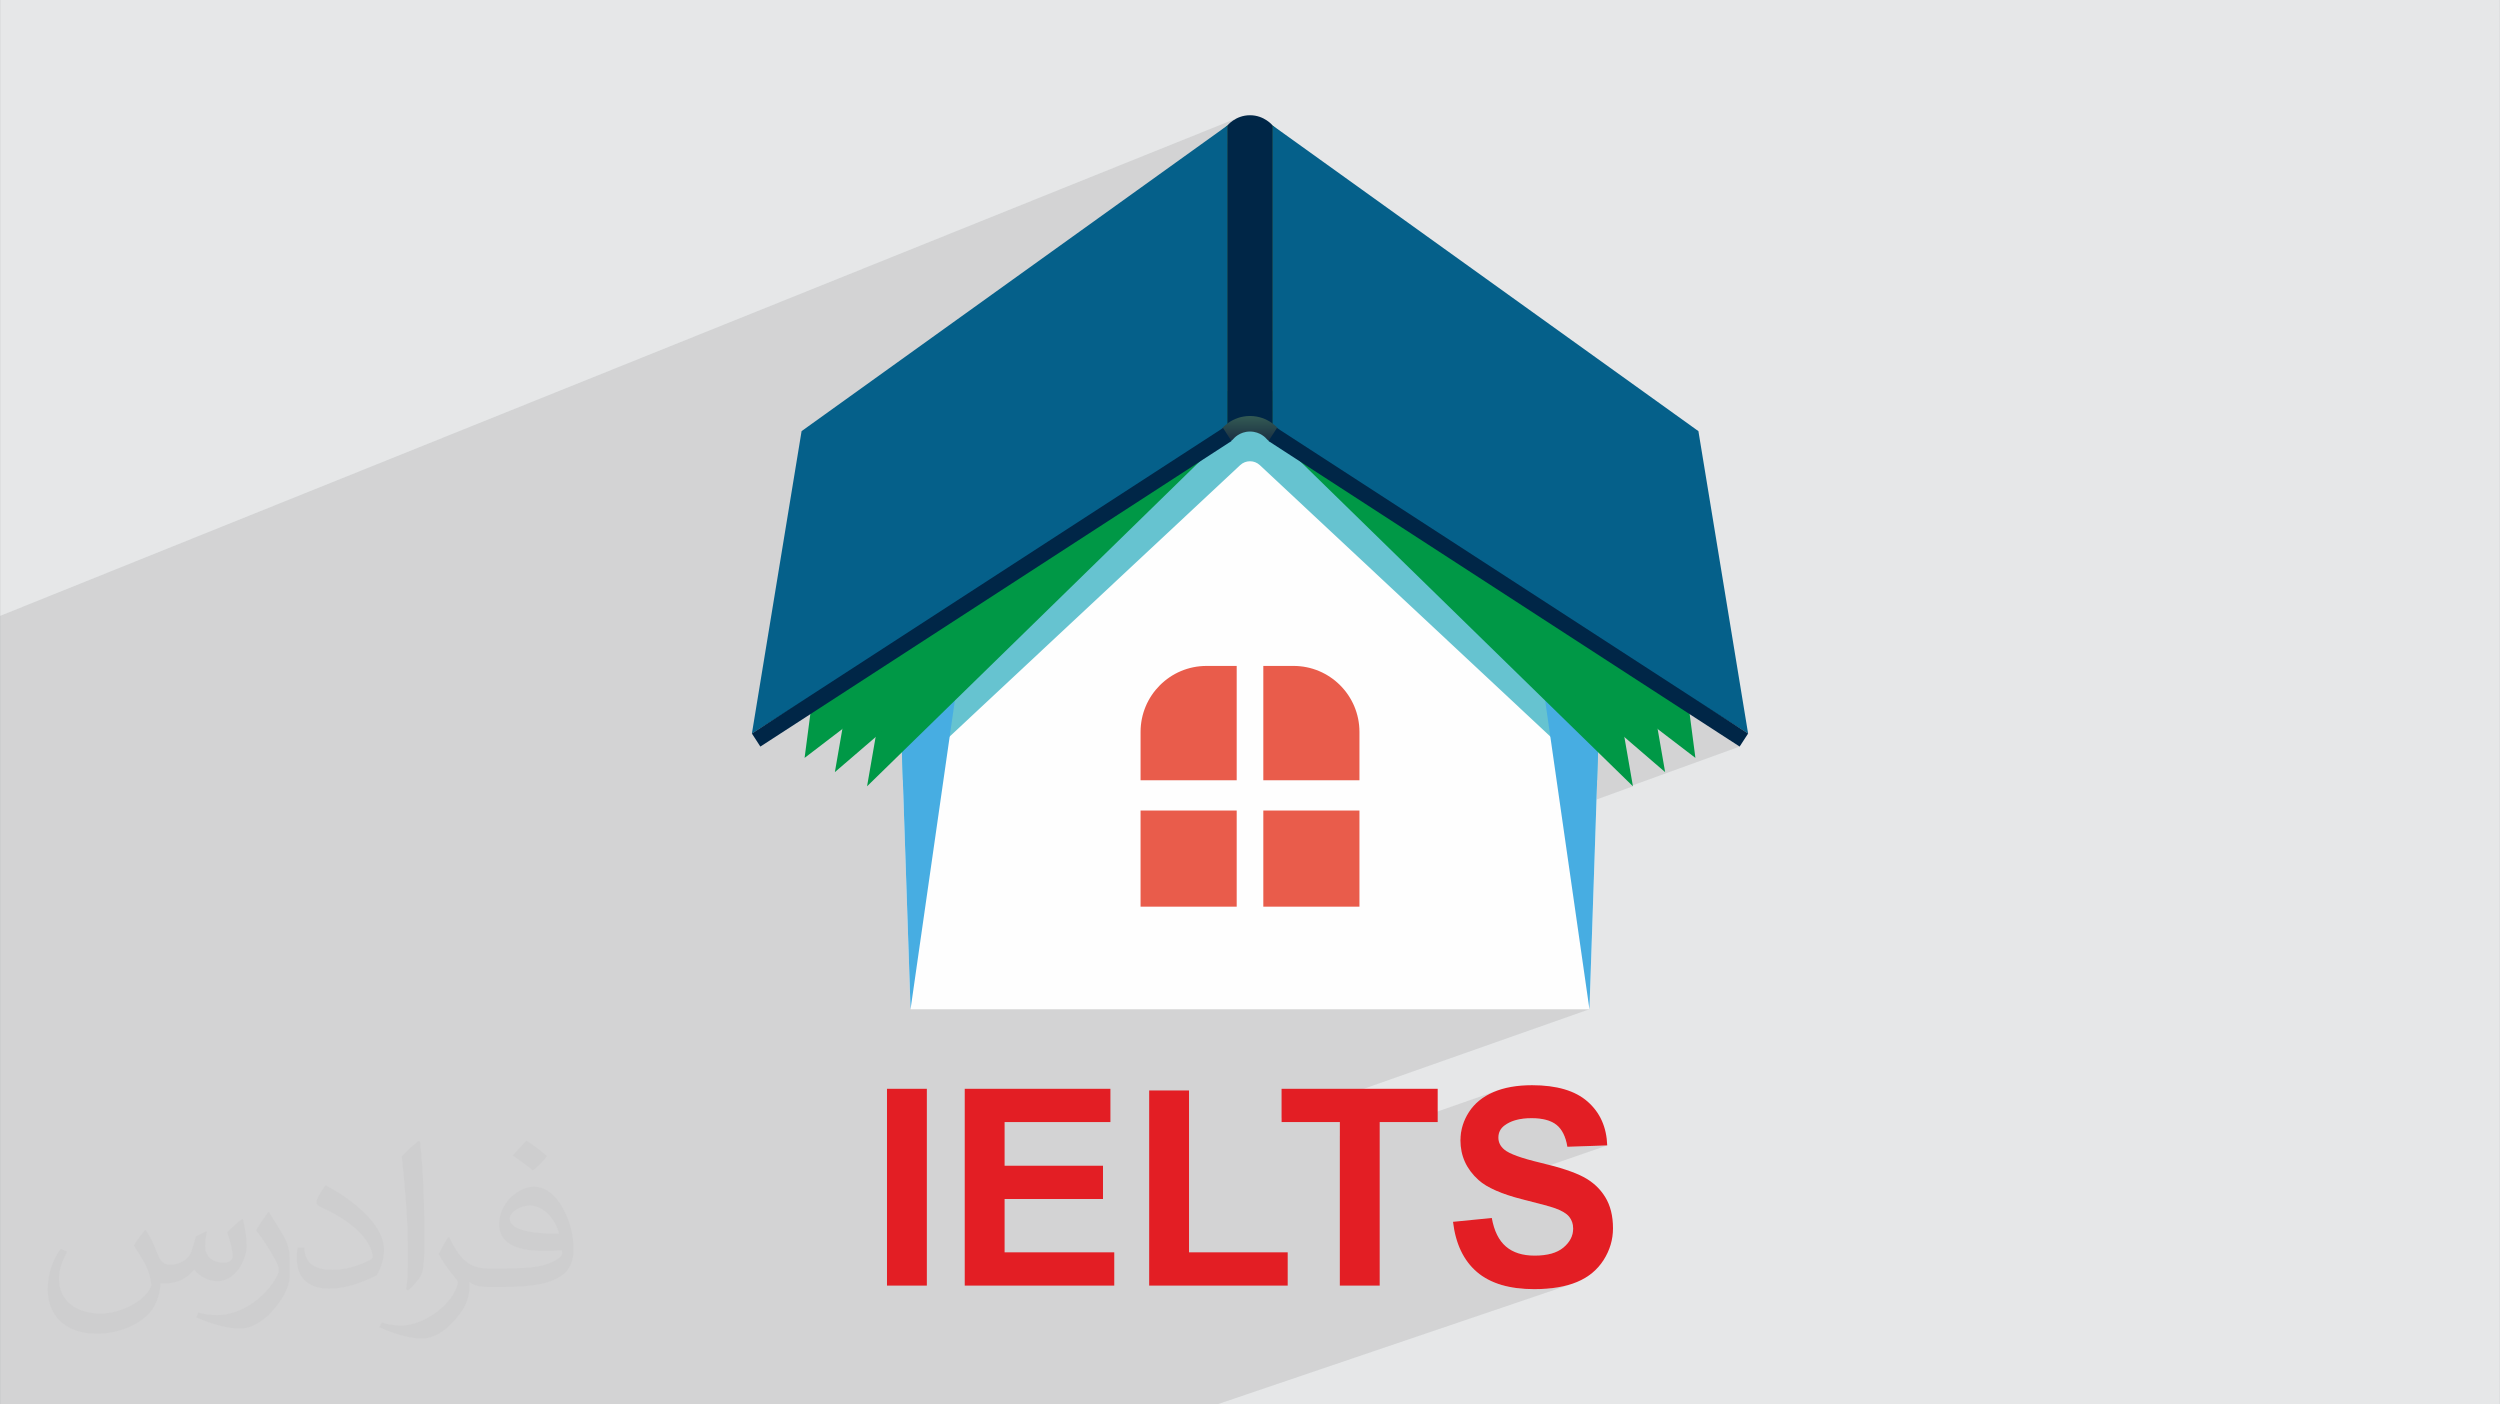 <?xml version="1.0" encoding="UTF-8"?>
<!DOCTYPE svg PUBLIC "-//W3C//DTD SVG 1.0//EN" "http://www.w3.org/TR/2001/REC-SVG-20010904/DTD/svg10.dtd">
<!-- Creator: CorelDRAW -->
<svg xmlns="http://www.w3.org/2000/svg" xml:space="preserve" width="3.708in" height="2.083in" version="1.0" style="shape-rendering:geometricPrecision; text-rendering:geometricPrecision; image-rendering:optimizeQuality; fill-rule:evenodd; clip-rule:evenodd"
viewBox="0 0 3702.73 2080.18"
 xmlns:xlink="http://www.w3.org/1999/xlink"
 xmlns:xodm="http://www.corel.com/coreldraw/odm/2003">
 <rect x="0" y="0" width="3702.73" height="2080.18" fill="#808080" stroke="none"/>
 <defs>
  <style type="text/css">
   <![CDATA[
    .fil0 {fill:#E6E7E8}
    .fil4 {fill:#FEFEFE;fill-rule:nonzero}
    .fil3 {fill:#E31E24;fill-rule:nonzero}
    .fil7 {fill:#E95C4B;fill-rule:nonzero}
    .fil6 {fill:#47ADE2;fill-rule:nonzero}
    .fil8 {fill:#009846;fill-rule:nonzero}
    .fil10 {fill:#002647;fill-rule:nonzero}
    .fil9 {fill:#05608A;fill-rule:nonzero}
    .fil2 {fill:#373435;fill-opacity:0.031}
    .fil1 {fill:#2B2A29;fill-opacity:0.102}
    .fil5 {fill:#66C3D0;fill-rule:nonzero}
    .fil11 {fill:url(#id0);fill-rule:nonzero}
   ]]>
  </style>
  <linearGradient id="id0" gradientUnits="userSpaceOnUse" x1="1851.37" y1="616.17" x2="1851.37" y2="654.53">
   <stop offset="0" style="stop-opacity:1; stop-color:#345B54"/>
   <stop offset="1" style="stop-opacity:1; stop-color:#1A2D41"/>
  </linearGradient>
 </defs>
 <g id="Layer_x0020_1">
  <path class="fil0" d="M-0 0l3702.73 0 0 2080.18 -3702.73 0 0 -2080.18z"/>
  <path class="fil1" d="M693.84 2080.18l-66.95 0 -49.54 0 -109.83 0 -71.14 0 -79.45 0 -188.36 0 -110.12 0 -18.46 0 0 -9.37 0 -29.36 0 -1.42 0 -2.01 0 -4.4 0 -7.12 0 -3.97 0 -7.03 0 -6.42 0 -22.68 0 -26.18 0 -22.34 0 -41.85 0 -7.06 0 -13.63 0 -42.11 0 -4.12 0 -3.28 0 -122.14 0 -15.68 0 -13.89 0 -15.55 0 -0.22 0 -6.24 0 -4.08 0 -37.34 0 -36.46 0 -40.01 0 -23.16 0 -72.2 0 -31.7 0 -12.09 0 -12.52 0 -0.77 0 -3.47 0 -3.96 0 -2.83 0 -0.54 0 -6.24 0 -6.67 0 -2.89 0 -2.22 0 -0.51 0 -5.89 0 -2.17 0 -3.02 0 -4.71 0 -0.91 0 -5.94 0 -0.9 0 -44.91 0 -0.16 0 -37.82 0 -55.68 0 -82.27 0 -1.39 0 -164.19 0 -25.39 0 -4.85 1837.05 -739.19 -5.77 2.46 -4.8 2.81 -3.79 2.82 -2.75 2.46 -1.67 1.74 -0.57 0.66 0 27.02 67.32 -27.02 0 450.35 6.26 -2.42 -6.26 9.65 70.9 44.59 267.74 -102.75 42.77 298.08 322.72 203 -27.12 9.85 14.59 9.46 -159.2 57.72 1.16 1.13 -106.28 38.53 41.85 291.69 -200.73 70.76 -142.96 50.4 -31.13 10.98 -81.21 28.63 0 6.33 86.31 0 0 20.7 59.03 -20.7 41.02 0 99 -34.66 -30.05 -61.66 30.05 61.66 34.55 -12.1 -3.07 1.15 -3 1.23 -5.76 2.69 -5.41 2.97 -5.06 3.26 -4.71 3.55 -4.34 3.82 18.92 38.82 -42.46 14.79 0.15 -4.05 0.59 -5.45 0.99 -5.36 1.37 -5.27 1.77 -5.19 2.15 -5.09 2.55 -5 2.94 -4.91 3.33 -4.71 3.67 -4.42 4.01 -4.13 0.02 -0.02 18.92 38.82 35.3 -12.3 4.81 -1.49 5.15 -1.16 5.5 -0.83 5.85 -0.5 6.19 -0.17 5.97 0.16 5.58 0.47 5.2 0.77 4.82 1.09 4.43 1.4 4.05 1.7 3.66 2.01 3.27 2.32 2.94 2.67 2.68 3.06 2.41 3.46 2.14 3.85 1.88 4.25 1.61 4.65 1.34 5.05 1.08 5.45 59.03 -2.04 -139.72 48.3 15.6 32.01 4.08 1.03 4.27 1.08 4.06 1.03 3.86 0.99 3.65 0.95 3.44 0.9 3.24 0.86 3.03 0.81 2.83 0.77 2.62 0.73 2.42 0.69 2.21 0.65 2 0.6 1.8 0.56 1.59 0.52 1.39 0.48 3.62 1.35 3.35 1.42 3.07 1.48 2.78 1.54 2.5 1.6 2.21 1.66 1.93 1.72 1.64 1.78 1.41 1.88 1.22 1.97 1.04 2.06 0.85 2.15 0.66 2.25 0.48 2.35 0.29 2.45 0.09 2.54 -0.22 3.95 -0.68 3.83 -1.13 3.7 -1.58 3.57 -2.02 3.45 -2.47 3.32 -2.92 3.2 -3.36 3.07 -3.81 2.81 -4.25 2.44 -4.69 2.06 -7.17 2.45 22.86 46.91 0.07 -0.02 3.62 -0.96 3.53 -1.04 3.43 -1.12 -10.45 3.55 85.43 175.28 -85.43 -175.28 -312.28 106.04 32.88 69.24 -32.88 -69.24 -203.92 69.24 -158.94 0 -113.73 0 -58.03 0 -75.91 0 -28.76 0 -96.5 0 -51.23 0 -25.23 0 -50.84 0 -107.31 0 -102.85 0 -7.58 0 -35.56 0 -19.61 0 -19.79 0 -38.25 0 -18.47 0 -25.56 0 -57.36 0 -17.24 0zm1624.74 -175.68l-22.86 -46.91 -98.52 33.63 2.26 1.45 4.4 2.49 4.6 2.29 4.8 2.09 5 1.89 5.2 1.69 5.41 1.49 5.61 1.3 5.81 1.09 6.01 0.9 6.21 0.7 6.41 0.5 6.61 0.3 6.81 0.1 4.7 -0.04 4.6 -0.12 4.5 -0.21 4.41 -0.29 4.31 -0.37 4.21 -0.46 4.11 -0.54 4.02 -0.62 3.92 -0.71 3.82 -0.79 3.65 -0.86zm-62.2 -127.62l-15.6 -32.01 -36.96 12.78 0.64 0.37 3.59 1.91 3.81 1.87 4.03 1.83 4.25 1.79 4.46 1.75 4.69 1.7 4.9 1.66 5.12 1.62 5.34 1.58 5.56 1.54 5.78 1.5 0.4 0.1z"/>
  <path class="fil2" d="M215.96 1821.93c7.07,10.71 11.65,21.01 16.13,32.45 3.33,6.66 5.09,18.93 20.7,18.93 4.57,0 11.13,-1.35 16.95,-4.57 6.55,-3.44 11.54,-8.64 14.15,-16.53l6.24 -21.01 15.19 -7.49 1.04 1.04c-2.08,7.91 -2.59,15.5 -2.59,21.43 0,17.57 15.19,24.23 27.25,24.23 7.07,0 13.42,-3.44 13.42,-9.89 0,-8.32 -3.53,-22.47 -8.12,-35.16 7.07,-7.07 14.15,-14.15 22.26,-19.87l1.25 0.63c3.53,14.98 5.51,29.75 5.51,39.63 0,9.67 -4.27,20.39 -7.8,27.36 -7.28,13.73 -20.18,24.65 -35.78,24.65 -11.85,0 -25.06,-5.93 -34.12,-16.95l-0.52 0c-8.53,10.61 -21.74,20.18 -42.86,20.18l-6.55 0c-1.04,13.94 -4.05,23.81 -8.64,32.66 -12.58,24.54 -49.92,41.92 -85.08,41.92 -48.89,0 -73.43,-28.19 -73.43,-65.73 0,-23.19 7.59,-44.72 19.24,-60.01l9.56 3.95c-7.28,13.94 -12.17,27.04 -12.17,39.94 0,35.16 28.61,51.9 61.58,51.9 30.58,0 68.44,-19.45 75.31,-42.02 -2.59,-24.65 -11.85,-36.19 -26,-58.66 4.27,-7.49 9.78,-14.98 16.64,-22.98l1.25 0 0 0 0 0 -0.01 -0.04zm563.83 -132.3c10.3,6.45 20.39,14.04 30.27,22.78 -5.51,7.8 -12.38,14.88 -20.91,21.12 -9.89,-8.01 -19.76,-14.88 -29.86,-22.16 6.86,-7.7 13.63,-15.08 20.49,-21.74l0 0 0 0 0 0 0 0 0 0 0.01 0zm5.3 96.11c-16.64,0 -30.27,10.92 -30.27,19.03 0,17.38 33.28,22.78 73.12,22.56 -4.99,-20.39 -22.47,-41.61 -42.86,-41.61l0 0.01zm-37.35 92.99c21.64,0 40.57,-0.63 55.02,-4.27 16.13,-4.05 29.75,-12.17 29.75,-17.78 0,-1.46 0,-3.22 -0.52,-4.68 -9.05,0.83 -19.45,0.83 -28.5,0.83 -29.33,0 -51.79,-6.66 -60.64,-23.09 -2.19,-4.57 -3.74,-9.67 -3.74,-15.5 0,-15.92 6.86,-31.41 18.93,-42.13 10.08,-8.84 21.22,-14.35 32.55,-14.35 20.49,0 36.81,16.44 48.26,42.34 6.24,14.15 10.5,30.47 10.5,51.07 0,13.73 -3.74,25.27 -12.27,33.8 -15.92,15.4 -45.24,21.22 -90.17,21.22l-20.39 0 0 0 -5.3 0c-11.13,0 -19.14,-1.98 -25.48,-6.86l-1.04 0c0.31,2.59 0.52,5.09 0.52,7.49 0,10.08 -3.33,22.98 -10.08,33.28 -19.97,29.64 -41.61,42.53 -60.33,42.53 -18.93,0 -42.13,-7.28 -63.03,-16.75l3.74 -7.28c6.76,2.81 16.13,4.68 29.02,4.68 33.8,0 78.21,-32.45 83.72,-64.17 -1.25,-2.59 -3.53,-6.03 -6.76,-9.67 -9.89,-11.75 -16.13,-21.53 -21.95,-31.82 4.99,-9.89 9.56,-17.78 13.83,-24.96l1.77 -0.21c14.46,29.44 27.56,46.28 56.78,46.28l4.57 0 0 0 21.22 0 0 0 0 0 0 0 0 0 0 0 0.04 0zm-146.45 31.1c2.5,-13.52 2.7,-28.7 2.7,-42.86l0 -21.01c0,-39.21 -4.99,-96.2 -9.05,-133.34 7.07,-7.59 16.95,-16.53 24.75,-22.56l2.29 0.63c5.3,46.7 6.55,100.79 6.55,150.81 0,13.11 -0.52,25.9 -1.77,35.26 -0.73,11.85 -7.59,20.8 -22.26,34.53l-3.22 -1.46zm-150.71 -61.89c0.73,18.41 9.78,32.87 41.4,32.87 19.66,0 36.3,-5.09 54.71,-13.83 3.33,-1.46 5.09,-3.44 5.09,-5.09 0,-11.54 -8.84,-26.83 -23.71,-40.77 -14.46,-13.11 -33.6,-24.65 -51.48,-32.35 -6.14,-2.59 -8.12,-5.3 -8.12,-7.91 0,-5.3 7.07,-16.44 12.9,-24.44l1.98 -0.21c20.49,10.71 43.38,26.63 60.33,44.3 15.4,16.33 24.96,32.87 24.96,50.86 0,13.31 -4.05,25.79 -10.61,37.44 -22.47,11.33 -46.39,19.97 -70.1,19.97 -28.81,0 -48.47,-13.52 -48.47,-45.24 0,-3.44 0,-8.73 1.25,-15.61l9.89 0 0 0 0 0 0 0 0 0 0 0 -0.01 0zm-52.11 -52.32l17.89 28.92c6.55,10.71 12.69,22.37 12.69,40.77l0 23.5c0,19.03 -12.17,39.42 -31.82,59.6 -15.4,13.63 -29.02,19.45 -41.61,19.45 -18.72,0 -40.15,-5.82 -64.9,-16.44l2.81 -7.28c7.8,2.08 16.84,3.84 27.98,3.84 35.58,-0.21 71.97,-26.21 88.61,-57.93 1.98,-3.64 2.7,-7.07 2.7,-9.47 0,-3.64 -1.98,-7.7 -3.53,-11.33 -9.05,-17.05 -19.14,-32.66 -30.27,-47.12 5.82,-9.16 11.65,-17.99 17.99,-26.73l1.46 0.21 0 0 0 0 0 0 0 0 0 0 -0.01 0z"/>
  <g id="_2075717797312">
   <path class="fil3" d="M1313.68 1904.21l0 -291.5 59.03 0 0 291.5 -59.03 0zm115.15 0l0 -291.5 215.78 0 0 49.26 -156.74 0 0 64.73 145.75 0 0 49.26 -145.75 0 0 78.98 162.44 0 0 49.26 -221.48 0zm273.19 0l0 -289.06 59.03 0 0 239.79 146.16 0 0 49.26 -205.19 0zm282.41 0l0 -242.24 -86.31 0 0 -49.26 231.25 0 0 49.26 -85.91 0 0 242.24 -59.03 0zm167.67 -94.45l57.4 -5.7c3.46,19.21 10.39,33.25 20.9,42.27 10.52,9.03 24.7,13.5 42.55,13.5 18.86,0 33.11,-4 42.68,-12.01 9.56,-8.01 14.38,-17.38 14.38,-28.1 0,-6.92 -2.04,-12.76 -6.04,-17.64 -4,-4.82 -11.06,-9.03 -21.1,-12.55 -6.86,-2.44 -22.46,-6.65 -46.89,-12.76 -31.42,-7.87 -53.47,-17.51 -66.16,-28.98 -17.85,-16.08 -26.74,-35.69 -26.74,-58.83 0,-14.86 4.21,-28.84 12.55,-41.8 8.42,-12.96 20.49,-22.8 36.3,-29.58 15.81,-6.79 34.81,-10.18 57.2,-10.18 36.44,0 63.92,8.08 82.31,24.29 18.46,16.22 28.09,37.79 29.04,64.87l-59.03 2.04c-2.51,-15.06 -7.87,-25.85 -16.08,-32.44 -8.21,-6.58 -20.56,-9.91 -36.98,-9.91 -16.97,0 -30.27,3.53 -39.83,10.59 -6.18,4.54 -9.3,10.58 -9.3,18.18 0,6.92 2.92,12.82 8.75,17.71 7.39,6.31 25.38,12.82 53.95,19.61 28.57,6.71 49.67,13.77 63.31,20.96 13.71,7.26 24.43,17.1 32.16,29.65 7.74,12.55 11.6,28.02 11.6,46.41 0,16.69 -4.61,32.36 -13.91,46.96 -9.3,14.59 -22.4,25.44 -39.36,32.5 -16.96,7.13 -38.14,10.65 -63.44,10.65 -36.85,0 -65.14,-8.48 -84.89,-25.51 -19.75,-16.97 -31.48,-41.74 -35.35,-74.23z"/>
   <g>
    <path class="fil4" d="M2384.83 585.44l-30.69 909.45 -1005.57 0 -30.69 -909.45 1066.94 0z"/>
    <path class="fil5" d="M1851.37 563.34l-525.72 251.65 11.49 340.76 499.66 -466.81c8.2,-7.66 20.92,-7.66 29.11,0l499.66 466.81 11.5 -340.76 -525.72 -251.65z"/>
    <path class="fil6" d="M2384.83 585.44l-30.69 909.45 -130.49 -909.45 161.18 0z"/>
    <path class="fil6" d="M1317.89 585.44l30.69 909.45 130.49 -909.45 -161.17 0z"/>
    <path class="fil7" d="M1689.27 1155.76l142.39 0 0 -169.39 -44.65 0c-53.98,0 -97.73,43.76 -97.73,97.74l0 71.66zm0 187.22l0 0 142.39 0 0 -142.39 -142.39 0 0 142.39zm181.81 0l0 0 142.39 0 0 -142.39 -142.39 0 0 142.39zm0 -356.61l0 0 0 169.39 142.39 0 0 -71.66c0,-53.98 -43.76,-97.74 -97.73,-97.74l-44.65 0z"/>
    <path class="fil8" d="M1885.02 643.6l533.55 521.07 -70.89 -408.29 -462.66 -570.36 0 457.58z"/>
    <path class="fil8" d="M1885.02 643.6l581.23 500.05 -70.89 -408.28 -510.34 -549.35 0 457.58z"/>
    <path class="fil8" d="M1885.02 643.6l626.08 479 -55.26 -421.73 -570.82 -514.85 0 457.58z"/>
    <path class="fil8" d="M1817.7 643.6l-533.55 521.07 70.89 -408.29 462.66 -570.36 0 457.58z"/>
    <path class="fil8" d="M1817.7 643.6l-581.23 500.05 70.89 -408.28 510.33 -549.35 0 457.58z"/>
    <path class="fil8" d="M1817.7 643.6l-626.08 479 55.26 -421.73 570.82 -514.85 0 457.58z"/>
    <path class="fil9" d="M1817.7 643.6l-704.12 442.92 73.59 -447.92 630.53 -452.57 0 457.58z"/>
    <path class="fil9" d="M1885.02 643.6l704.12 442.92 -73.59 -447.92 -630.54 -452.57 0 457.58z"/>
    <path class="fil10" d="M1885.02 643.02c0,0 -11.76,-15.34 -33.66,-15.34 -21.9,0 -33.66,15.34 -33.66,15.34l0 -457c0,0 12.19,-15.34 33.66,-15.34 21.47,0 33.66,15.34 33.66,15.34l0 457z"/>
    <path class="fil11" d="M1885.03 654.53c-3.42,0 -6.81,-1.52 -9.07,-4.42 -0.5,-0.61 -9.09,-10.92 -24.6,-10.92 -15.63,0 -24.24,10.49 -24.6,10.94 -3.95,4.92 -11.16,5.79 -16.12,1.9 -4.96,-3.89 -5.9,-11 -2.07,-16 0.62,-0.81 15.53,-19.85 42.79,-19.85 27.26,0 42.17,19.04 42.79,19.85 3.86,5.04 2.91,12.27 -2.13,16.13 -2.08,1.6 -4.55,2.37 -6.99,2.37z"/>
    <path class="fil10" d="M2576.62 1105.82l-697.86 -452.57 12.52 -19.31 697.86 452.57 -12.53 19.31z"/>
    <path class="fil10" d="M1126.11 1105.82l-12.52 -19.31 697.86 -452.57 12.53 19.31 -697.86 452.57z"/>
   </g>
  </g>
 </g>
</svg>
